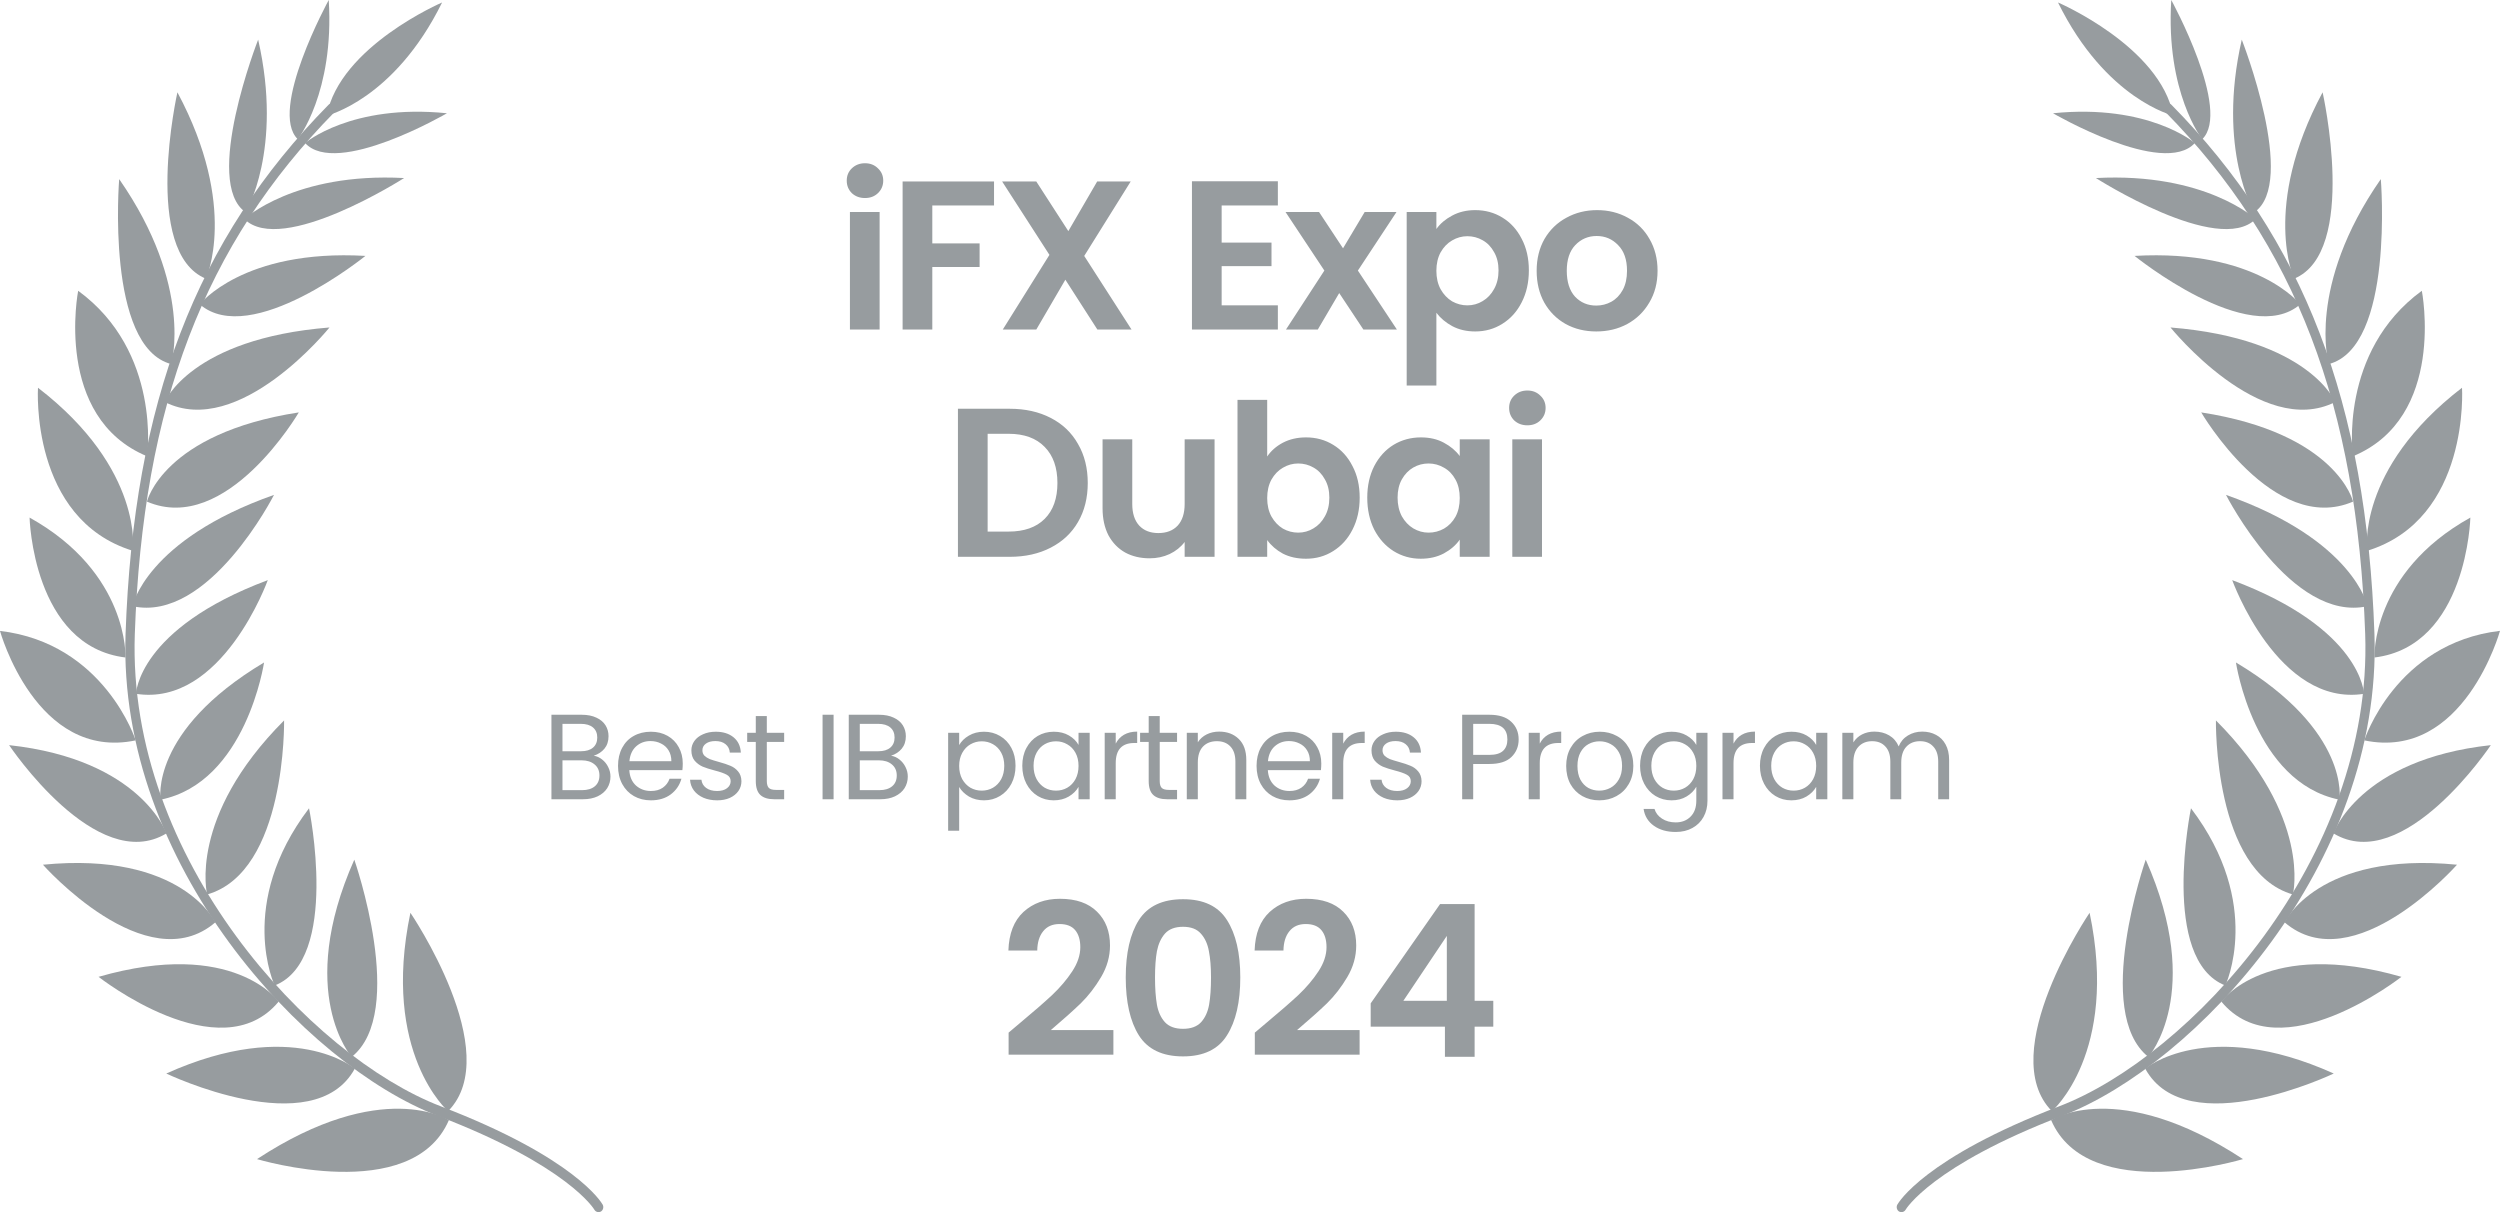 <svg width="165" height="80" viewBox="0 0 165 80" fill="none" xmlns="http://www.w3.org/2000/svg">
<path d="M29.628 73.925C27.186 79.594 16.963 76.501 16.963 76.501C25.245 71.07 29.628 73.925 29.628 73.925Z" fill="#979C9F"/>
<path d="M23.418 70.528C20.701 75.506 10.974 70.852 10.974 70.852C19.355 67.082 23.418 70.528 23.418 70.528Z" fill="#979C9F"/>
<path d="M17.038 2.616C18.7 9.882 16.218 14.014 16.218 14.014C13.34 12.065 17.038 2.616 17.038 2.616Z" fill="#979C9F"/>
<path d="M21.697 0C22.077 6.107 19.655 9.19 19.655 9.19C17.699 7.3 21.697 0 21.697 0Z" fill="#979C9F"/>
<path d="M21.562 7.629C22.428 3.058 29.178 0.164 29.178 0.164C26.015 6.584 21.567 7.629 21.567 7.629" fill="#979C9F"/>
<path d="M11.709 6.092C15.772 13.686 13.591 18.395 13.591 18.395C9.337 16.645 11.709 6.092 11.709 6.092Z" fill="#979C9F"/>
<path d="M7.866 11.821C12.8 18.913 11.304 24.03 11.304 24.03C6.956 22.901 7.866 11.821 7.866 11.821Z" fill="#979C9F"/>
<path d="M9.713 30.117C3.518 27.551 5.159 19.191 5.159 19.191C10.669 23.219 9.713 30.117 9.713 30.117Z" fill="#979C9F"/>
<path d="M27.087 60.244C27.087 60.244 33.376 69.489 29.573 73.338C29.573 73.338 25.145 69.509 27.087 60.244Z" fill="#979C9F"/>
<path d="M23.209 69.757C23.209 69.757 19.476 65.54 23.384 56.738C23.384 56.738 26.906 66.813 23.209 69.757Z" fill="#979C9F"/>
<path d="M18.129 65.043C18.129 65.043 15.582 59.682 20.396 53.346C20.396 53.346 22.458 63.342 18.129 65.043Z" fill="#979C9F"/>
<path d="M19.721 27.218C19.721 27.218 14.962 35.373 9.698 33.106C9.698 33.106 10.759 28.605 19.721 27.218Z" fill="#979C9F"/>
<path d="M16.127 14.457C16.127 14.457 19.44 11.364 26.671 11.751C26.671 11.751 18.599 16.913 16.127 14.457Z" fill="#979C9F"/>
<path d="M20.136 9.439C20.136 9.439 23.174 6.833 29.499 7.475C29.499 7.475 22.213 11.717 20.136 9.439Z" fill="#979C9F"/>
<path d="M13.185 20.086C13.185 20.086 16.037 16.426 24.119 16.889C24.119 16.889 16.568 23.006 13.185 20.086Z" fill="#979C9F"/>
<path d="M10.873 26.531C10.873 26.531 12.59 22.349 21.747 21.613C21.747 21.613 15.782 29.013 10.873 26.531Z" fill="#979C9F"/>
<path d="M2.507 25.591C9.517 30.987 8.767 36.353 8.767 36.353C1.956 34.255 2.507 25.591 2.507 25.591Z" fill="#979C9F"/>
<path d="M8.282 43.395C2.162 42.654 1.952 34.16 1.952 34.16C8.522 37.815 8.282 43.395 8.282 43.395Z" fill="#979C9F"/>
<path d="M17.674 38.288C17.674 38.288 14.662 46.677 8.977 45.792C8.977 45.792 9.087 41.505 17.674 38.288Z" fill="#979C9F"/>
<path d="M8.742 40.008C8.742 40.008 9.622 35.642 18.084 32.663C18.084 32.663 13.781 41.122 8.742 40.008Z" fill="#979C9F"/>
<path d="M8.957 48.865C2.377 50.243 0 41.64 0 41.64C6.905 42.455 8.957 48.87 8.957 48.87" fill="#979C9F"/>
<path d="M17.428 43.723C17.428 43.723 16.248 51.641 10.598 52.779C10.598 52.779 9.848 48.254 17.428 43.723Z" fill="#979C9F"/>
<path d="M0.601 49.179C9.307 50.129 10.989 55.002 10.989 55.002C6.36 57.807 0.601 49.179 0.601 49.179Z" fill="#979C9F"/>
<path d="M2.833 57.071C12 56.171 14.216 60.871 14.216 60.871C9.663 64.789 2.833 57.071 2.833 57.071Z" fill="#979C9F"/>
<path d="M6.505 64.471C15.427 61.9 18.394 66.102 18.394 66.102C14.531 70.777 6.505 64.471 6.505 64.471Z" fill="#979C9F"/>
<path d="M13.671 59.035C13.671 59.035 12.38 53.933 18.75 47.548C18.75 47.548 18.92 57.539 13.671 59.035Z" fill="#979C9F"/>
<path d="M22.107 6.928C22.217 7.052 22.217 7.251 22.092 7.385C13.49 16.128 9.427 26.76 8.897 41.849C8.381 56.738 20.506 69.718 29.077 73.01C37.999 76.426 39.706 79.385 39.776 79.505C39.861 79.659 39.811 79.863 39.666 79.957C39.516 80.042 39.33 79.997 39.24 79.858C39.225 79.823 37.514 76.939 28.857 73.632C20.12 70.27 7.771 57.031 8.286 41.863C8.817 26.571 12.94 15.8 21.672 6.928C21.792 6.793 21.997 6.793 22.107 6.928Z" fill="#979C9F"/>
<path d="M135.373 73.925C137.814 79.594 148.037 76.501 148.037 76.501C139.756 71.07 135.373 73.925 135.373 73.925Z" fill="#979C9F"/>
<path d="M141.583 70.528C144.3 75.506 154.027 70.852 154.027 70.852C145.646 67.082 141.583 70.528 141.583 70.528Z" fill="#979C9F"/>
<path d="M147.957 2.616C146.296 9.882 148.778 14.014 148.778 14.014C151.66 12.065 147.957 2.616 147.957 2.616Z" fill="#979C9F"/>
<path d="M143.304 0C142.923 6.107 145.345 9.19 145.345 9.19C147.302 7.3 143.304 0 143.304 0Z" fill="#979C9F"/>
<path d="M143.439 7.629C142.573 3.058 135.828 0.164 135.828 0.164C138.99 6.584 143.439 7.629 143.439 7.629Z" fill="#979C9F"/>
<path d="M153.292 6.092C149.228 13.686 151.41 18.395 151.41 18.395C155.664 16.645 153.292 6.092 153.292 6.092Z" fill="#979C9F"/>
<path d="M157.134 11.821C152.2 18.913 153.696 24.03 153.696 24.03C158.045 22.901 157.134 11.821 157.134 11.821Z" fill="#979C9F"/>
<path d="M155.288 30.117C161.482 27.551 159.841 19.191 159.841 19.191C154.332 23.219 155.288 30.117 155.288 30.117Z" fill="#979C9F"/>
<path d="M137.914 60.244C137.914 60.244 131.624 69.489 135.427 73.338C135.427 73.338 139.855 69.509 137.914 60.244Z" fill="#979C9F"/>
<path d="M141.793 69.757C141.793 69.757 145.526 65.54 141.618 56.738C141.618 56.738 138.095 66.813 141.793 69.757Z" fill="#979C9F"/>
<path d="M146.871 65.043C146.871 65.043 149.418 59.682 144.604 53.346C144.604 53.346 142.543 63.342 146.871 65.043Z" fill="#979C9F"/>
<path d="M145.28 27.218C145.28 27.218 150.039 35.373 155.303 33.106C155.303 33.106 154.242 28.605 145.28 27.218Z" fill="#979C9F"/>
<path d="M148.873 14.457C148.873 14.457 145.561 11.364 138.33 11.751C138.33 11.751 146.401 16.913 148.873 14.457Z" fill="#979C9F"/>
<path d="M144.86 9.439C144.86 9.439 141.823 6.833 135.498 7.475C135.498 7.475 142.783 11.717 144.86 9.439Z" fill="#979C9F"/>
<path d="M151.815 20.086C151.815 20.086 148.963 16.426 140.881 16.889C140.881 16.889 148.432 23.006 151.815 20.086Z" fill="#979C9F"/>
<path d="M154.127 26.531C154.127 26.531 152.411 22.349 143.253 21.613C143.253 21.613 149.218 29.013 154.127 26.531Z" fill="#979C9F"/>
<path d="M162.493 25.591C155.483 30.987 156.233 36.353 156.233 36.353C163.044 34.255 162.493 25.591 162.493 25.591Z" fill="#979C9F"/>
<path d="M156.714 43.395C162.834 42.654 163.044 34.16 163.044 34.16C156.474 37.815 156.714 43.395 156.714 43.395Z" fill="#979C9F"/>
<path d="M147.326 38.288C147.326 38.288 150.339 46.677 156.023 45.792C156.023 45.792 155.913 41.505 147.326 38.288Z" fill="#979C9F"/>
<path d="M156.258 40.008C156.258 40.008 155.378 35.642 146.916 32.663C146.916 32.663 151.219 41.122 156.258 40.008Z" fill="#979C9F"/>
<path d="M156.043 48.865C162.623 50.243 165 41.635 165 41.635C158.095 42.45 156.043 48.865 156.043 48.865Z" fill="#979C9F"/>
<path d="M147.572 43.723C147.572 43.723 148.753 51.641 154.402 52.779C154.402 52.779 155.153 48.254 147.572 43.723Z" fill="#979C9F"/>
<path d="M164.394 49.179C155.688 50.129 154.006 55.002 154.006 55.002C158.635 57.807 164.394 49.179 164.394 49.179Z" fill="#979C9F"/>
<path d="M162.163 57.071C152.996 56.171 150.779 60.871 150.779 60.871C155.333 64.789 162.163 57.071 162.163 57.071Z" fill="#979C9F"/>
<path d="M158.495 64.471C149.573 61.9 146.606 66.102 146.606 66.102C150.469 70.777 158.495 64.471 158.495 64.471Z" fill="#979C9F"/>
<path d="M151.33 59.035C151.33 59.035 152.621 53.933 146.251 47.548C146.251 47.548 146.08 57.539 151.33 59.035Z" fill="#979C9F"/>
<path d="M142.893 6.928C142.783 7.052 142.783 7.251 142.908 7.385C151.505 16.128 155.573 26.76 156.103 41.849C156.619 56.738 144.494 69.718 135.923 73.01C127.001 76.426 125.294 79.385 125.224 79.505C125.139 79.659 125.189 79.863 125.334 79.957C125.484 80.042 125.669 79.997 125.76 79.858C125.775 79.823 127.486 76.939 136.143 73.632C144.88 70.27 157.229 57.031 156.714 41.863C156.183 26.571 152.06 15.8 143.328 6.928C143.208 6.793 143.003 6.793 142.893 6.928Z" fill="#979C9F"/>
<path d="M57.089 13.07C56.744 13.07 56.455 12.963 56.221 12.748C55.997 12.524 55.885 12.249 55.885 11.922C55.885 11.595 55.997 11.325 56.221 11.11C56.455 10.886 56.744 10.774 57.089 10.774C57.434 10.774 57.719 10.886 57.943 11.11C58.176 11.325 58.293 11.595 58.293 11.922C58.293 12.249 58.176 12.524 57.943 12.748C57.719 12.963 57.434 13.07 57.089 13.07ZM58.055 13.994V21.75H56.095V13.994H58.055ZM65.606 11.978V13.56H61.532V16.066H64.654V17.62H61.532V21.75H59.572V11.978H65.606ZM72.427 21.75L70.314 18.46L68.395 21.75H66.183L69.263 16.822L66.141 11.978H68.395L70.51 15.254L72.413 11.978H74.626L71.559 16.892L74.681 21.75H72.427ZM80.629 13.56V16.01H83.919V17.564H80.629V20.154H84.339V21.75H78.669V11.964H84.339V13.56H80.629ZM89.984 21.75L88.388 19.342L86.974 21.75H84.874L87.408 17.858L84.846 13.994H87.058L88.64 16.388L90.068 13.994H92.168L89.62 17.858L92.196 21.75H89.984ZM94.801 15.114C95.053 14.759 95.398 14.465 95.837 14.232C96.285 13.989 96.793 13.868 97.363 13.868C98.025 13.868 98.623 14.031 99.155 14.358C99.696 14.685 100.121 15.151 100.429 15.758C100.746 16.355 100.905 17.051 100.905 17.844C100.905 18.637 100.746 19.342 100.429 19.958C100.121 20.565 99.696 21.036 99.155 21.372C98.623 21.708 98.025 21.876 97.363 21.876C96.793 21.876 96.29 21.759 95.851 21.526C95.421 21.293 95.072 20.999 94.801 20.644V25.446H92.841V13.994H94.801V15.114ZM98.903 17.844C98.903 17.377 98.805 16.976 98.609 16.64C98.422 16.295 98.17 16.033 97.853 15.856C97.545 15.679 97.209 15.59 96.845 15.59C96.49 15.59 96.154 15.683 95.837 15.87C95.529 16.047 95.277 16.309 95.081 16.654C94.894 16.999 94.801 17.405 94.801 17.872C94.801 18.339 94.894 18.745 95.081 19.09C95.277 19.435 95.529 19.701 95.837 19.888C96.154 20.065 96.49 20.154 96.845 20.154C97.209 20.154 97.545 20.061 97.853 19.874C98.17 19.687 98.422 19.421 98.609 19.076C98.805 18.731 98.903 18.32 98.903 17.844ZM105.353 21.876C104.606 21.876 103.934 21.713 103.337 21.386C102.74 21.05 102.268 20.579 101.923 19.972C101.587 19.365 101.419 18.665 101.419 17.872C101.419 17.079 101.592 16.379 101.937 15.772C102.292 15.165 102.772 14.699 103.379 14.372C103.986 14.036 104.662 13.868 105.409 13.868C106.156 13.868 106.832 14.036 107.439 14.372C108.046 14.699 108.522 15.165 108.867 15.772C109.222 16.379 109.399 17.079 109.399 17.872C109.399 18.665 109.217 19.365 108.853 19.972C108.498 20.579 108.013 21.05 107.397 21.386C106.79 21.713 106.109 21.876 105.353 21.876ZM105.353 20.168C105.708 20.168 106.039 20.084 106.347 19.916C106.664 19.739 106.916 19.477 107.103 19.132C107.29 18.787 107.383 18.367 107.383 17.872C107.383 17.135 107.187 16.57 106.795 16.178C106.412 15.777 105.941 15.576 105.381 15.576C104.821 15.576 104.35 15.777 103.967 16.178C103.594 16.57 103.407 17.135 103.407 17.872C103.407 18.609 103.589 19.179 103.953 19.58C104.326 19.972 104.793 20.168 105.353 20.168ZM66.64 26.978C67.667 26.978 68.567 27.179 69.342 27.58C70.126 27.981 70.728 28.555 71.148 29.302C71.577 30.039 71.792 30.898 71.792 31.878C71.792 32.858 71.577 33.717 71.148 34.454C70.728 35.182 70.126 35.747 69.342 36.148C68.567 36.549 67.667 36.75 66.64 36.75H63.224V26.978H66.64ZM66.57 35.084C67.597 35.084 68.39 34.804 68.95 34.244C69.51 33.684 69.79 32.895 69.79 31.878C69.79 30.861 69.51 30.067 68.95 29.498C68.39 28.919 67.597 28.63 66.57 28.63H65.184V35.084H66.57ZM80.161 28.994V36.75H78.187V35.77C77.935 36.106 77.604 36.372 77.193 36.568C76.792 36.755 76.353 36.848 75.877 36.848C75.27 36.848 74.734 36.722 74.267 36.47C73.8 36.209 73.432 35.831 73.161 35.336C72.9 34.832 72.769 34.235 72.769 33.544V28.994H74.729V33.264C74.729 33.88 74.883 34.356 75.191 34.692C75.499 35.019 75.919 35.182 76.451 35.182C76.993 35.182 77.417 35.019 77.725 34.692C78.033 34.356 78.187 33.88 78.187 33.264V28.994H80.161ZM83.635 30.128C83.887 29.755 84.232 29.451 84.671 29.218C85.119 28.985 85.628 28.868 86.197 28.868C86.86 28.868 87.457 29.031 87.989 29.358C88.53 29.685 88.955 30.151 89.263 30.758C89.58 31.355 89.739 32.051 89.739 32.844C89.739 33.637 89.58 34.342 89.263 34.958C88.955 35.565 88.53 36.036 87.989 36.372C87.457 36.708 86.86 36.876 86.197 36.876C85.618 36.876 85.11 36.764 84.671 36.54C84.242 36.307 83.896 36.008 83.635 35.644V36.75H81.675V26.39H83.635V30.128ZM87.737 32.844C87.737 32.377 87.639 31.976 87.443 31.64C87.256 31.295 87.004 31.033 86.687 30.856C86.379 30.679 86.043 30.59 85.679 30.59C85.324 30.59 84.988 30.683 84.671 30.87C84.363 31.047 84.111 31.309 83.915 31.654C83.728 31.999 83.635 32.405 83.635 32.872C83.635 33.339 83.728 33.745 83.915 34.09C84.111 34.435 84.363 34.701 84.671 34.888C84.988 35.065 85.324 35.154 85.679 35.154C86.043 35.154 86.379 35.061 86.687 34.874C87.004 34.687 87.256 34.421 87.443 34.076C87.639 33.731 87.737 33.32 87.737 32.844ZM90.239 32.844C90.239 32.06 90.393 31.365 90.701 30.758C91.019 30.151 91.443 29.685 91.975 29.358C92.517 29.031 93.119 28.868 93.781 28.868C94.36 28.868 94.864 28.985 95.293 29.218C95.732 29.451 96.082 29.745 96.343 30.1V28.994H98.317V36.75H96.343V35.616C96.091 35.98 95.741 36.283 95.293 36.526C94.855 36.759 94.346 36.876 93.767 36.876C93.114 36.876 92.517 36.708 91.975 36.372C91.443 36.036 91.019 35.565 90.701 34.958C90.393 34.342 90.239 33.637 90.239 32.844ZM96.343 32.872C96.343 32.396 96.25 31.99 96.063 31.654C95.877 31.309 95.625 31.047 95.307 30.87C94.99 30.683 94.649 30.59 94.285 30.59C93.921 30.59 93.585 30.679 93.277 30.856C92.969 31.033 92.717 31.295 92.521 31.64C92.335 31.976 92.241 32.377 92.241 32.844C92.241 33.311 92.335 33.721 92.521 34.076C92.717 34.421 92.969 34.687 93.277 34.874C93.595 35.061 93.931 35.154 94.285 35.154C94.649 35.154 94.99 35.065 95.307 34.888C95.625 34.701 95.877 34.44 96.063 34.104C96.25 33.759 96.343 33.348 96.343 32.872ZM100.806 28.07C100.46 28.07 100.171 27.963 99.938 27.748C99.714 27.524 99.602 27.249 99.602 26.922C99.602 26.595 99.714 26.325 99.938 26.11C100.171 25.886 100.46 25.774 100.806 25.774C101.151 25.774 101.436 25.886 101.66 26.11C101.893 26.325 102.01 26.595 102.01 26.922C102.01 27.249 101.893 27.524 101.66 27.748C101.436 27.963 101.151 28.07 100.806 28.07ZM101.772 28.994V36.75H99.812V28.994H101.772Z" fill="#979C9F"/>
<path d="M39.188 49.878C39.39 49.91 39.574 49.993 39.739 50.126C39.91 50.259 40.044 50.425 40.139 50.622C40.241 50.819 40.291 51.03 40.291 51.254C40.291 51.537 40.219 51.793 40.075 52.022C39.931 52.246 39.721 52.425 39.444 52.558C39.172 52.686 38.849 52.75 38.475 52.75H36.395V47.174H38.395C38.774 47.174 39.097 47.238 39.364 47.366C39.63 47.489 39.83 47.657 39.964 47.87C40.097 48.083 40.163 48.323 40.163 48.59C40.163 48.921 40.073 49.195 39.892 49.414C39.715 49.627 39.481 49.782 39.188 49.878ZM37.123 49.582H38.347C38.689 49.582 38.953 49.502 39.139 49.342C39.326 49.182 39.419 48.961 39.419 48.678C39.419 48.395 39.326 48.174 39.139 48.014C38.953 47.854 38.684 47.774 38.331 47.774H37.123V49.582ZM38.411 52.15C38.774 52.15 39.057 52.065 39.26 51.894C39.462 51.723 39.563 51.486 39.563 51.182C39.563 50.873 39.457 50.63 39.243 50.454C39.03 50.273 38.745 50.182 38.388 50.182H37.123V52.15H38.411ZM45.062 50.39C45.062 50.529 45.054 50.675 45.038 50.83H41.534C41.56 51.262 41.707 51.601 41.974 51.846C42.246 52.086 42.574 52.206 42.958 52.206C43.272 52.206 43.534 52.134 43.742 51.99C43.955 51.841 44.104 51.643 44.19 51.398H44.974C44.856 51.819 44.622 52.163 44.27 52.43C43.918 52.691 43.48 52.822 42.958 52.822C42.542 52.822 42.168 52.729 41.838 52.542C41.512 52.355 41.256 52.091 41.07 51.75C40.883 51.403 40.79 51.003 40.79 50.55C40.79 50.097 40.88 49.699 41.062 49.358C41.243 49.017 41.496 48.755 41.822 48.574C42.152 48.387 42.531 48.294 42.958 48.294C43.374 48.294 43.742 48.385 44.062 48.566C44.382 48.747 44.627 48.998 44.798 49.318C44.974 49.633 45.062 49.99 45.062 50.39ZM44.31 50.238C44.31 49.961 44.248 49.723 44.126 49.526C44.003 49.323 43.835 49.171 43.622 49.07C43.414 48.963 43.182 48.91 42.926 48.91C42.558 48.91 42.243 49.027 41.982 49.262C41.726 49.497 41.579 49.822 41.542 50.238H44.31ZM47.335 52.822C46.999 52.822 46.697 52.766 46.431 52.654C46.164 52.537 45.953 52.377 45.799 52.174C45.644 51.966 45.559 51.729 45.543 51.462H46.295C46.316 51.681 46.417 51.859 46.599 51.998C46.785 52.137 47.028 52.206 47.327 52.206C47.604 52.206 47.823 52.145 47.983 52.022C48.143 51.899 48.223 51.745 48.223 51.558C48.223 51.366 48.137 51.225 47.967 51.134C47.796 51.038 47.532 50.945 47.175 50.854C46.849 50.769 46.583 50.683 46.375 50.598C46.172 50.507 45.996 50.377 45.847 50.206C45.703 50.03 45.631 49.801 45.631 49.518C45.631 49.294 45.697 49.089 45.831 48.902C45.964 48.715 46.153 48.569 46.399 48.462C46.644 48.35 46.924 48.294 47.239 48.294C47.724 48.294 48.116 48.417 48.415 48.662C48.713 48.907 48.873 49.243 48.895 49.67H48.167C48.151 49.441 48.057 49.257 47.887 49.118C47.721 48.979 47.497 48.91 47.215 48.91C46.953 48.91 46.745 48.966 46.591 49.078C46.436 49.19 46.359 49.337 46.359 49.518C46.359 49.662 46.404 49.782 46.495 49.878C46.591 49.969 46.708 50.043 46.847 50.102C46.991 50.155 47.188 50.217 47.439 50.286C47.753 50.371 48.009 50.457 48.207 50.542C48.404 50.622 48.572 50.745 48.711 50.91C48.855 51.075 48.929 51.291 48.935 51.558C48.935 51.798 48.868 52.014 48.735 52.206C48.601 52.398 48.412 52.55 48.167 52.662C47.927 52.769 47.649 52.822 47.335 52.822ZM50.61 48.966V51.55C50.61 51.763 50.656 51.915 50.746 52.006C50.837 52.091 50.994 52.134 51.218 52.134H51.754V52.75H51.098C50.693 52.75 50.389 52.657 50.186 52.47C49.984 52.283 49.882 51.977 49.882 51.55V48.966H49.314V48.366H49.882V47.262H50.61V48.366H51.754V48.966H50.61ZM55.017 47.174V52.75H54.289V47.174H55.017ZM58.81 49.878C59.013 49.91 59.197 49.993 59.362 50.126C59.533 50.259 59.666 50.425 59.762 50.622C59.863 50.819 59.914 51.03 59.914 51.254C59.914 51.537 59.842 51.793 59.698 52.022C59.554 52.246 59.343 52.425 59.066 52.558C58.794 52.686 58.471 52.75 58.098 52.75H56.018V47.174H58.018C58.397 47.174 58.719 47.238 58.986 47.366C59.253 47.489 59.453 47.657 59.586 47.87C59.719 48.083 59.786 48.323 59.786 48.59C59.786 48.921 59.695 49.195 59.514 49.414C59.338 49.627 59.103 49.782 58.81 49.878ZM56.746 49.582H57.97C58.311 49.582 58.575 49.502 58.762 49.342C58.949 49.182 59.042 48.961 59.042 48.678C59.042 48.395 58.949 48.174 58.762 48.014C58.575 47.854 58.306 47.774 57.954 47.774H56.746V49.582ZM58.034 52.15C58.397 52.15 58.679 52.065 58.882 51.894C59.085 51.723 59.186 51.486 59.186 51.182C59.186 50.873 59.079 50.63 58.866 50.454C58.653 50.273 58.367 50.182 58.01 50.182H56.746V52.15H58.034ZM63.305 49.174C63.449 48.923 63.662 48.715 63.945 48.55C64.233 48.379 64.566 48.294 64.945 48.294C65.334 48.294 65.686 48.387 66.001 48.574C66.321 48.761 66.572 49.025 66.753 49.366C66.934 49.702 67.025 50.094 67.025 50.542C67.025 50.985 66.934 51.379 66.753 51.726C66.572 52.073 66.321 52.342 66.001 52.534C65.686 52.726 65.334 52.822 64.945 52.822C64.572 52.822 64.241 52.739 63.953 52.574C63.67 52.403 63.454 52.193 63.305 51.942V54.83H62.577V48.366H63.305V49.174ZM66.281 50.542C66.281 50.211 66.214 49.923 66.081 49.678C65.948 49.433 65.766 49.246 65.537 49.118C65.313 48.99 65.065 48.926 64.793 48.926C64.526 48.926 64.278 48.993 64.049 49.126C63.825 49.254 63.644 49.443 63.505 49.694C63.372 49.939 63.305 50.225 63.305 50.55C63.305 50.881 63.372 51.171 63.505 51.422C63.644 51.667 63.825 51.857 64.049 51.99C64.278 52.118 64.526 52.182 64.793 52.182C65.065 52.182 65.313 52.118 65.537 51.99C65.766 51.857 65.948 51.667 66.081 51.422C66.214 51.171 66.281 50.878 66.281 50.542ZM67.471 50.542C67.471 50.094 67.562 49.702 67.743 49.366C67.925 49.025 68.173 48.761 68.487 48.574C68.807 48.387 69.162 48.294 69.551 48.294C69.935 48.294 70.269 48.377 70.551 48.542C70.834 48.707 71.045 48.915 71.183 49.166V48.366H71.919V52.75H71.183V51.934C71.039 52.19 70.823 52.403 70.535 52.574C70.253 52.739 69.922 52.822 69.543 52.822C69.154 52.822 68.802 52.726 68.487 52.534C68.173 52.342 67.925 52.073 67.743 51.726C67.562 51.379 67.471 50.985 67.471 50.542ZM71.183 50.55C71.183 50.219 71.117 49.931 70.983 49.686C70.85 49.441 70.669 49.254 70.439 49.126C70.215 48.993 69.967 48.926 69.695 48.926C69.423 48.926 69.175 48.99 68.951 49.118C68.727 49.246 68.549 49.433 68.415 49.678C68.282 49.923 68.215 50.211 68.215 50.542C68.215 50.878 68.282 51.171 68.415 51.422C68.549 51.667 68.727 51.857 68.951 51.99C69.175 52.118 69.423 52.182 69.695 52.182C69.967 52.182 70.215 52.118 70.439 51.99C70.669 51.857 70.85 51.667 70.983 51.422C71.117 51.171 71.183 50.881 71.183 50.55ZM73.638 49.078C73.766 48.827 73.947 48.633 74.182 48.494C74.422 48.355 74.712 48.286 75.054 48.286V49.038H74.862C74.046 49.038 73.638 49.481 73.638 50.366V52.75H72.91V48.366H73.638V49.078ZM76.542 48.966V51.55C76.542 51.763 76.587 51.915 76.678 52.006C76.769 52.091 76.926 52.134 77.15 52.134H77.686V52.75H77.03C76.625 52.75 76.321 52.657 76.118 52.47C75.915 52.283 75.814 51.977 75.814 51.55V48.966H75.246V48.366H75.814V47.262H76.542V48.366H77.686V48.966H76.542ZM80.464 48.286C80.997 48.286 81.429 48.449 81.76 48.774C82.091 49.094 82.256 49.558 82.256 50.166V52.75H81.536V50.27C81.536 49.833 81.427 49.499 81.208 49.27C80.989 49.035 80.691 48.918 80.312 48.918C79.928 48.918 79.621 49.038 79.392 49.278C79.168 49.518 79.056 49.867 79.056 50.326V52.75H78.328V48.366H79.056V48.99C79.2 48.766 79.395 48.593 79.64 48.47C79.891 48.347 80.165 48.286 80.464 48.286ZM87.205 50.39C87.205 50.529 87.197 50.675 87.181 50.83H83.677C83.704 51.262 83.851 51.601 84.117 51.846C84.389 52.086 84.717 52.206 85.101 52.206C85.416 52.206 85.677 52.134 85.885 51.99C86.099 51.841 86.248 51.643 86.333 51.398H87.117C87 51.819 86.765 52.163 86.413 52.43C86.061 52.691 85.624 52.822 85.101 52.822C84.685 52.822 84.312 52.729 83.981 52.542C83.656 52.355 83.4 52.091 83.213 51.75C83.027 51.403 82.933 51.003 82.933 50.55C82.933 50.097 83.024 49.699 83.205 49.358C83.387 49.017 83.64 48.755 83.965 48.574C84.296 48.387 84.675 48.294 85.101 48.294C85.517 48.294 85.885 48.385 86.205 48.566C86.525 48.747 86.771 48.998 86.941 49.318C87.117 49.633 87.205 49.99 87.205 50.39ZM86.453 50.238C86.453 49.961 86.392 49.723 86.269 49.526C86.147 49.323 85.979 49.171 85.765 49.07C85.557 48.963 85.325 48.91 85.069 48.91C84.701 48.91 84.387 49.027 84.125 49.262C83.869 49.497 83.723 49.822 83.685 50.238H86.453ZM88.654 49.078C88.782 48.827 88.963 48.633 89.198 48.494C89.438 48.355 89.729 48.286 90.07 48.286V49.038H89.878C89.062 49.038 88.654 49.481 88.654 50.366V52.75H87.926V48.366H88.654V49.078ZM92.222 52.822C91.886 52.822 91.585 52.766 91.319 52.654C91.052 52.537 90.841 52.377 90.686 52.174C90.532 51.966 90.447 51.729 90.43 51.462H91.183C91.204 51.681 91.305 51.859 91.487 51.998C91.673 52.137 91.916 52.206 92.215 52.206C92.492 52.206 92.71 52.145 92.871 52.022C93.031 51.899 93.111 51.745 93.111 51.558C93.111 51.366 93.025 51.225 92.855 51.134C92.684 51.038 92.42 50.945 92.062 50.854C91.737 50.769 91.471 50.683 91.263 50.598C91.06 50.507 90.884 50.377 90.734 50.206C90.591 50.03 90.519 49.801 90.519 49.518C90.519 49.294 90.585 49.089 90.719 48.902C90.852 48.715 91.041 48.569 91.287 48.462C91.532 48.35 91.812 48.294 92.126 48.294C92.612 48.294 93.004 48.417 93.302 48.662C93.601 48.907 93.761 49.243 93.782 49.67H93.055C93.038 49.441 92.945 49.257 92.775 49.118C92.609 48.979 92.385 48.91 92.103 48.91C91.841 48.91 91.633 48.966 91.478 49.078C91.324 49.19 91.246 49.337 91.246 49.518C91.246 49.662 91.292 49.782 91.382 49.878C91.478 49.969 91.596 50.043 91.734 50.102C91.879 50.155 92.076 50.217 92.326 50.286C92.641 50.371 92.897 50.457 93.094 50.542C93.292 50.622 93.46 50.745 93.599 50.91C93.743 51.075 93.817 51.291 93.823 51.558C93.823 51.798 93.756 52.014 93.623 52.206C93.489 52.398 93.3 52.55 93.055 52.662C92.814 52.769 92.537 52.822 92.222 52.822ZM100.231 48.806C100.231 49.27 100.071 49.657 99.751 49.966C99.436 50.27 98.954 50.422 98.303 50.422H97.231V52.75H96.503V47.174H98.303C98.932 47.174 99.41 47.326 99.735 47.63C100.066 47.934 100.231 48.326 100.231 48.806ZM98.303 49.822C98.708 49.822 99.007 49.734 99.199 49.558C99.391 49.382 99.487 49.131 99.487 48.806C99.487 48.118 99.092 47.774 98.303 47.774H97.231V49.822H98.303ZM101.624 49.078C101.752 48.827 101.933 48.633 102.168 48.494C102.408 48.355 102.699 48.286 103.04 48.286V49.038H102.848C102.032 49.038 101.624 49.481 101.624 50.366V52.75H100.896V48.366H101.624V49.078ZM105.552 52.822C105.142 52.822 104.768 52.729 104.432 52.542C104.102 52.355 103.84 52.091 103.648 51.75C103.462 51.403 103.368 51.003 103.368 50.55C103.368 50.102 103.464 49.707 103.656 49.366C103.854 49.019 104.12 48.755 104.456 48.574C104.792 48.387 105.168 48.294 105.584 48.294C106 48.294 106.376 48.387 106.712 48.574C107.048 48.755 107.312 49.017 107.504 49.358C107.702 49.699 107.8 50.097 107.8 50.55C107.8 51.003 107.699 51.403 107.496 51.75C107.299 52.091 107.03 52.355 106.688 52.542C106.347 52.729 105.968 52.822 105.552 52.822ZM105.552 52.182C105.814 52.182 106.059 52.121 106.288 51.998C106.518 51.875 106.702 51.691 106.84 51.446C106.984 51.201 107.056 50.902 107.056 50.55C107.056 50.198 106.987 49.899 106.848 49.654C106.71 49.409 106.528 49.227 106.304 49.11C106.08 48.987 105.838 48.926 105.576 48.926C105.31 48.926 105.064 48.987 104.84 49.11C104.622 49.227 104.446 49.409 104.312 49.654C104.179 49.899 104.112 50.198 104.112 50.55C104.112 50.907 104.176 51.209 104.304 51.454C104.438 51.699 104.614 51.883 104.832 52.006C105.051 52.123 105.291 52.182 105.552 52.182ZM110.325 48.294C110.704 48.294 111.035 48.377 111.317 48.542C111.605 48.707 111.819 48.915 111.957 49.166V48.366H112.693V52.846C112.693 53.246 112.608 53.601 112.437 53.91C112.267 54.225 112.021 54.47 111.701 54.646C111.387 54.822 111.019 54.91 110.597 54.91C110.021 54.91 109.541 54.774 109.157 54.502C108.773 54.23 108.547 53.859 108.477 53.39H109.197C109.277 53.657 109.443 53.87 109.693 54.03C109.944 54.195 110.245 54.278 110.597 54.278C110.997 54.278 111.323 54.153 111.573 53.902C111.829 53.651 111.957 53.299 111.957 52.846V51.926C111.813 52.182 111.6 52.395 111.317 52.566C111.035 52.737 110.704 52.822 110.325 52.822C109.936 52.822 109.581 52.726 109.261 52.534C108.947 52.342 108.699 52.073 108.517 51.726C108.336 51.379 108.245 50.985 108.245 50.542C108.245 50.094 108.336 49.702 108.517 49.366C108.699 49.025 108.947 48.761 109.261 48.574C109.581 48.387 109.936 48.294 110.325 48.294ZM111.957 50.55C111.957 50.219 111.891 49.931 111.757 49.686C111.624 49.441 111.443 49.254 111.213 49.126C110.989 48.993 110.741 48.926 110.469 48.926C110.197 48.926 109.949 48.99 109.725 49.118C109.501 49.246 109.323 49.433 109.189 49.678C109.056 49.923 108.989 50.211 108.989 50.542C108.989 50.878 109.056 51.171 109.189 51.422C109.323 51.667 109.501 51.857 109.725 51.99C109.949 52.118 110.197 52.182 110.469 52.182C110.741 52.182 110.989 52.118 111.213 51.99C111.443 51.857 111.624 51.667 111.757 51.422C111.891 51.171 111.957 50.881 111.957 50.55ZM114.412 49.078C114.54 48.827 114.721 48.633 114.956 48.494C115.196 48.355 115.486 48.286 115.828 48.286V49.038H115.636C114.82 49.038 114.412 49.481 114.412 50.366V52.75H113.684V48.366H114.412V49.078ZM116.156 50.542C116.156 50.094 116.247 49.702 116.428 49.366C116.609 49.025 116.857 48.761 117.172 48.574C117.492 48.387 117.847 48.294 118.236 48.294C118.62 48.294 118.953 48.377 119.236 48.542C119.519 48.707 119.729 48.915 119.868 49.166V48.366H120.604V52.75H119.868V51.934C119.724 52.19 119.508 52.403 119.22 52.574C118.937 52.739 118.607 52.822 118.228 52.822C117.839 52.822 117.487 52.726 117.172 52.534C116.857 52.342 116.609 52.073 116.428 51.726C116.247 51.379 116.156 50.985 116.156 50.542ZM119.868 50.55C119.868 50.219 119.801 49.931 119.668 49.686C119.535 49.441 119.353 49.254 119.124 49.126C118.9 48.993 118.652 48.926 118.38 48.926C118.108 48.926 117.86 48.99 117.636 49.118C117.412 49.246 117.233 49.433 117.1 49.678C116.967 49.923 116.9 50.211 116.9 50.542C116.9 50.878 116.967 51.171 117.1 51.422C117.233 51.667 117.412 51.857 117.636 51.99C117.86 52.118 118.108 52.182 118.38 52.182C118.652 52.182 118.9 52.118 119.124 51.99C119.353 51.857 119.535 51.667 119.668 51.422C119.801 51.171 119.868 50.881 119.868 50.55ZM126.866 48.286C127.208 48.286 127.512 48.358 127.778 48.502C128.045 48.641 128.256 48.851 128.41 49.134C128.565 49.417 128.642 49.761 128.642 50.166V52.75H127.922V50.27C127.922 49.833 127.813 49.499 127.594 49.27C127.381 49.035 127.09 48.918 126.722 48.918C126.344 48.918 126.042 49.041 125.818 49.286C125.594 49.526 125.482 49.875 125.482 50.334V52.75H124.762V50.27C124.762 49.833 124.653 49.499 124.434 49.27C124.221 49.035 123.93 48.918 123.562 48.918C123.184 48.918 122.882 49.041 122.658 49.286C122.434 49.526 122.322 49.875 122.322 50.334V52.75H121.594V48.366H122.322V48.998C122.466 48.769 122.658 48.593 122.898 48.47C123.144 48.347 123.413 48.286 123.706 48.286C124.074 48.286 124.4 48.369 124.682 48.534C124.965 48.699 125.176 48.942 125.314 49.262C125.437 48.953 125.64 48.713 125.922 48.542C126.205 48.371 126.52 48.286 126.866 48.286Z" fill="#979C9F"/>
<path d="M67.296 67.538C68.192 66.791 68.906 66.171 69.438 65.676C69.97 65.172 70.413 64.649 70.768 64.108C71.123 63.567 71.3 63.035 71.3 62.512C71.3 62.036 71.188 61.663 70.964 61.392C70.74 61.121 70.394 60.986 69.928 60.986C69.461 60.986 69.102 61.145 68.85 61.462C68.598 61.77 68.467 62.195 68.458 62.736H66.554C66.591 61.616 66.922 60.767 67.548 60.188C68.183 59.609 68.985 59.32 69.956 59.32C71.02 59.32 71.837 59.605 72.406 60.174C72.975 60.734 73.26 61.476 73.26 62.4C73.26 63.128 73.064 63.823 72.672 64.486C72.28 65.149 71.832 65.727 71.328 66.222C70.824 66.707 70.166 67.295 69.354 67.986H73.484V69.61H66.568V68.154L67.296 67.538ZM74.299 64.514C74.299 62.899 74.588 61.635 75.167 60.72C75.755 59.805 76.726 59.348 78.079 59.348C79.432 59.348 80.398 59.805 80.977 60.72C81.565 61.635 81.859 62.899 81.859 64.514C81.859 66.138 81.565 67.412 80.977 68.336C80.398 69.26 79.432 69.722 78.079 69.722C76.726 69.722 75.755 69.26 75.167 68.336C74.588 67.412 74.299 66.138 74.299 64.514ZM79.927 64.514C79.927 63.823 79.88 63.245 79.787 62.778C79.703 62.302 79.526 61.915 79.255 61.616C78.994 61.317 78.602 61.168 78.079 61.168C77.556 61.168 77.16 61.317 76.889 61.616C76.628 61.915 76.45 62.302 76.357 62.778C76.273 63.245 76.231 63.823 76.231 64.514C76.231 65.223 76.273 65.821 76.357 66.306C76.441 66.782 76.618 67.169 76.889 67.468C77.16 67.757 77.556 67.902 78.079 67.902C78.602 67.902 78.998 67.757 79.269 67.468C79.54 67.169 79.717 66.782 79.801 66.306C79.885 65.821 79.927 65.223 79.927 64.514ZM83.546 67.538C84.442 66.791 85.156 66.171 85.688 65.676C86.22 65.172 86.663 64.649 87.018 64.108C87.372 63.567 87.55 63.035 87.55 62.512C87.55 62.036 87.438 61.663 87.214 61.392C86.99 61.121 86.644 60.986 86.178 60.986C85.711 60.986 85.352 61.145 85.1 61.462C84.848 61.77 84.717 62.195 84.708 62.736H82.804C82.841 61.616 83.172 60.767 83.798 60.188C84.432 59.609 85.235 59.32 86.206 59.32C87.27 59.32 88.086 59.605 88.656 60.174C89.225 60.734 89.51 61.476 89.51 62.4C89.51 63.128 89.314 63.823 88.922 64.486C88.53 65.149 88.082 65.727 87.578 66.222C87.074 66.707 86.416 67.295 85.604 67.986H89.734V69.61H82.818V68.154L83.546 67.538ZM90.465 67.762V66.222L95.043 59.67H97.325V66.054H98.557V67.762H97.325V69.75H95.365V67.762H90.465ZM95.491 61.77L92.621 66.054H95.491V61.77Z" fill="#979C9F"/>
</svg>

